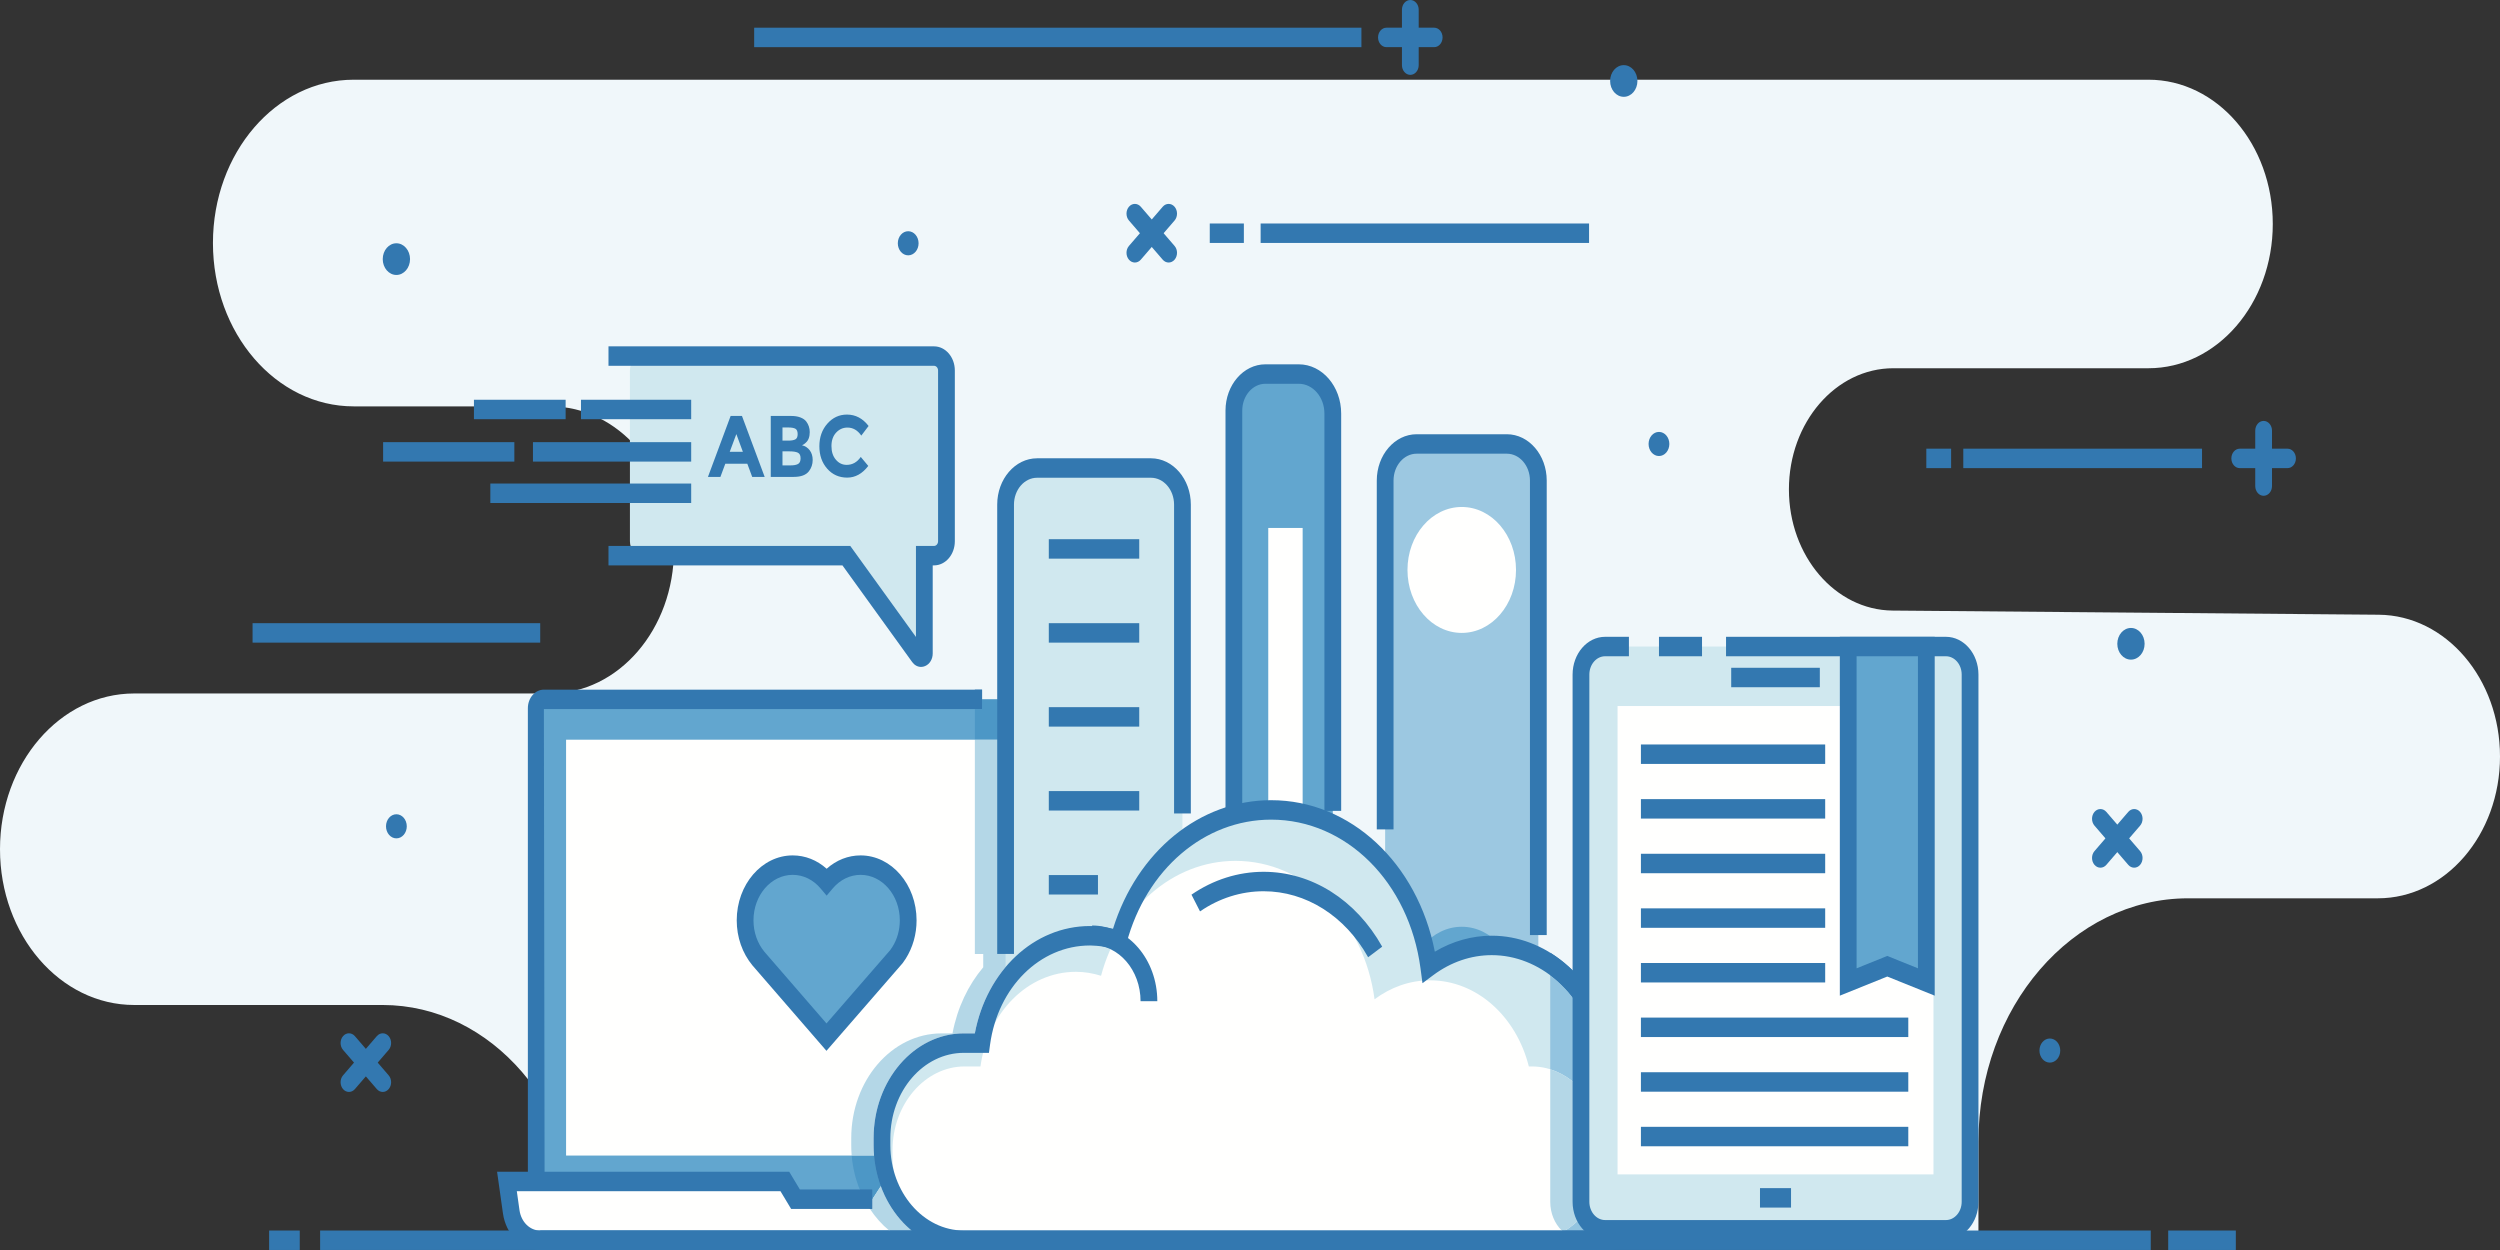 <svg width="398" height="199" viewBox="0 0 398 199" version="1.1" xmlns="http://www.w3.org/2000/svg" xmlns:xlink="http://www.w3.org/1999/xlink">
<rect x="0" y="0" width="398" height="199" fill="#333333" stroke="none"/>
<title>img2</title>
<desc>Created using Figma</desc>
<g id="Canvas" transform="translate(0 -6405)">
<g id="img2">
<g id="Page 1">
<g id="Group 2">
<g id="Fill 292">
<use xlink:href="#path0_fill" transform="translate(-1.42109e-14 6417.69)" fill="#F0F7FA"/>
</g>
<g id="Fill 293">
<use xlink:href="#path1_fill" transform="translate(219.385 6409.41)" fill="#3378B0"/>
</g>
<g id="Fill 294">
<use xlink:href="#path2_fill" transform="translate(223.189 6405)" fill="#3378B0"/>
</g>
<g id="Fill 295">
<use xlink:href="#path3_fill" transform="translate(355.233 6476.43)" fill="#3378B0"/>
</g>
<g id="Fill 296">
<use xlink:href="#path4_fill" transform="translate(359.035 6472.01)" fill="#3378B0"/>
</g>
<g id="Fill 299">
<use xlink:href="#path5_fill" transform="translate(179.337 6437.46)" fill="#3378B0"/>
</g>
<g id="Fill 300">
<use xlink:href="#path6_fill" transform="translate(179.337 6437.46)" fill="#3378B0"/>
</g>
<g id="Fill 301">
<use xlink:href="#path7_fill" transform="translate(333.051 6533.8)" fill="#3378B0"/>
</g>
<g id="Fill 302">
<use xlink:href="#path8_fill" transform="translate(333.051 6533.8)" fill="#3378B0"/>
</g>
<g id="Fill 303">
<use xlink:href="#path9_fill" transform="translate(54.221 6569.5)" fill="#3378B0"/>
</g>
<g id="Fill 304">
<use xlink:href="#path10_fill" transform="translate(54.221 6569.5)" fill="#3378B0"/>
</g>
<g id="Fill 305">
<use xlink:href="#path11_fill" transform="translate(200.692 6440.58)" fill="#3378B0"/>
</g>
<g id="Fill 306">
<use xlink:href="#path12_fill" transform="translate(40.209 6504.21)" fill="#3378B0"/>
</g>
<g id="Fill 307">
<use xlink:href="#path13_fill" transform="translate(192.594 6440.58)" fill="#3378B0"/>
</g>
<g id="Fill 308">
<use xlink:href="#path14_fill" transform="translate(312.557 6476.43)" fill="#3378B0"/>
</g>
<g id="Fill 309">
<use xlink:href="#path15_fill" transform="translate(306.67 6476.43)" fill="#3378B0"/>
</g>
<g id="Fill 310">
<use xlink:href="#path16_fill" transform="translate(120.064 6409.41)" fill="#3378B0"/>
</g>
<g id="Fill 311">
<use xlink:href="#path17_fill" transform="translate(324.681 6570.33)" fill="#3378B0"/>
</g>
<g id="Fill 312">
<use xlink:href="#path18_fill" transform="translate(142.931 6441.81)" fill="#3378B0"/>
</g>
<g id="Fill 313">
<use xlink:href="#path19_fill" transform="translate(262.453 6473.76)" fill="#3378B0"/>
</g>
<g id="Fill 314">
<use xlink:href="#path20_fill" transform="translate(61.452 6534.63)" fill="#3378B0"/>
</g>
<g id="Fill 315">
<use xlink:href="#path21_fill" transform="translate(337.075 6504.97)" fill="#3378B0"/>
</g>
<g id="Fill 316">
<use xlink:href="#path22_fill" transform="translate(256.332 6415.37)" fill="#3378B0"/>
</g>
<g id="Fill 317">
<use xlink:href="#path23_fill" transform="translate(60.932 6443.73)" fill="#3378B0"/>
</g>
<g id="Fill 318">
<use xlink:href="#path24_fill" transform="translate(85.37 6516.34)" fill="#62A6CF"/>
</g>
<g id="Fill 319">
<use xlink:href="#path25_fill" transform="translate(84.036 6514.79)" fill="#3378B0"/>
</g>
<g id="Fill 320">
<use xlink:href="#path26_fill" transform="translate(90.12 6522.76)" fill="#FFFFFE"/>
</g>
<g id="Fill 321">
<use xlink:href="#path27_fill" transform="translate(80.704 6593.09)" fill="#FFFFFE"/>
</g>
<g id="Fill 322">
<use xlink:href="#path28_fill" transform="translate(79.135 6591.54)" fill="#3378B0"/>
</g>
<g id="Fill 323">
<use xlink:href="#path29_fill" transform="translate(86.002 6600.9)" fill="#3378B0"/>
</g>
<g id="Fill 324">
<use xlink:href="#path30_fill" transform="translate(135.588 6516.34)" fill="#4C97C6"/>
</g>
<g id="Fill 325">
<use xlink:href="#path31_fill" transform="translate(155.198 6514.79)" fill="#3378B0"/>
</g>
<g id="Fill 326">
<use xlink:href="#path32_fill" transform="translate(135.518 6522.76)" fill="#B4D7E7"/>
</g>
<g id="Fill 327">
<use xlink:href="#path33_fill" transform="translate(138.486 6593.83)" fill="#B4D7E7"/>
</g>
<g id="Fill 328">
<use xlink:href="#path34_fill" transform="translate(136.863 6594.36)" fill="#3378B0"/>
</g>
<g id="Fill 329">
<use xlink:href="#path35_fill" transform="translate(141.56 6600.9)" fill="#3378B0"/>
</g>
<g id="Fill 330">
<use xlink:href="#path36_fill" transform="translate(160.088 6479.51)" fill="#D0E8EF"/>
</g>
<g id="Fill 331">
<use xlink:href="#path37_fill" transform="translate(196.431 6464.54)" fill="#62A6CF"/>
</g>
<g id="Fill 332">
<use xlink:href="#path38_fill" transform="translate(201.907 6489.05)" fill="#FFFFFE"/>
</g>
<g id="Fill 333">
<use xlink:href="#path39_fill" transform="translate(220.515 6475.68)" fill="#9CC8E1"/>
</g>
<g id="Fill 334">
<use xlink:href="#path40_fill" transform="translate(158.756 6477.96)" fill="#3378B0"/>
</g>
<g id="Fill 335">
<use xlink:href="#path41_fill" transform="translate(195.099 6463)" fill="#3378B0"/>
</g>
<g id="Fill 336">
<use xlink:href="#path42_fill" transform="translate(219.183 6474.13)" fill="#3378B0"/>
</g>
<g id="Fill 337">
<use xlink:href="#path43_fill" transform="translate(166.969 6490.84)" fill="#3378B0"/>
</g>
<g id="Fill 338">
<use xlink:href="#path44_fill" transform="translate(166.969 6504.21)" fill="#3378B0"/>
</g>
<g id="Fill 339">
<use xlink:href="#path45_fill" transform="translate(166.969 6517.58)" fill="#3378B0"/>
</g>
<g id="Fill 340">
<use xlink:href="#path46_fill" transform="translate(166.969 6530.94)" fill="#3378B0"/>
</g>
<g id="Fill 341">
<use xlink:href="#path47_fill" transform="translate(166.969 6544.31)" fill="#3378B0"/>
</g>
<g id="Fill 342">
<use xlink:href="#path48_fill" transform="translate(166.969 6557.68)" fill="#3378B0"/>
</g>
<g id="Fill 343">
<use xlink:href="#path49_fill" transform="translate(166.969 6571.05)" fill="#3378B0"/>
</g>
<g id="Fill 344">
<use xlink:href="#path50_fill" transform="translate(224.07 6485.71)" fill="#FFFFFE"/>
</g>
<g id="Fill 345">
<use xlink:href="#path51_fill" transform="translate(224.07 6552.54)" fill="#62A6CF"/>
</g>
<g id="Fill 346">
<use xlink:href="#path52_fill" transform="translate(140.411 6533.94)" fill="#D0E8EF"/>
</g>
<g id="Fill 347">
<use xlink:href="#path53_fill" transform="translate(142.088 6542.05)" fill="#FFFFFE"/>
</g>
<g id="Fill 348">
<use xlink:href="#path54_fill" transform="translate(189.683 6543.79)" fill="#3378B0"/>
</g>
<g id="Fill 349">
<use xlink:href="#path55_fill" transform="translate(173.858 6552.34)" fill="#3378B0"/>
</g>
<g id="Fill 350">
<use xlink:href="#path56_fill" transform="translate(139.076 6532.39)" fill="#3378B0"/>
</g>
<g id="Fill 351">
<use xlink:href="#path57_fill" transform="translate(246.798 6560.26)" fill="#93C4E0"/>
</g>
<g id="Fill 352">
<use xlink:href="#path58_fill" transform="translate(256.243 6569.32)" fill="#A6CFE4"/>
</g>
<g id="Fill 353">
<use xlink:href="#path59_fill" transform="translate(246.798 6575.23)" fill="#B4D7E7"/>
</g>
<g id="Fill 354">
<use xlink:href="#path60_fill" transform="translate(246.798 6556.68)" fill="#3378B0"/>
</g>
<g id="Fill 355">
<use xlink:href="#path61_fill" transform="translate(251.69 6507.93)" fill="#D0E8EF"/>
</g>
<g id="Fill 356">
<use xlink:href="#path62_fill" transform="translate(250.356 6506.38)" fill="#3378B0"/>
</g>
<g id="Fill 357">
<use xlink:href="#path63_fill" transform="translate(264.108 6506.38)" fill="#3378B0"/>
</g>
<g id="Fill 358">
<use xlink:href="#path64_fill" transform="translate(257.516 6517.4)" fill="#FFFFFE"/>
</g>
<g id="Fill 359">
<use xlink:href="#path65_fill" transform="translate(275.609 6511.31)" fill="#3378B0"/>
</g>
<g id="Fill 360">
<use xlink:href="#path66_fill" transform="translate(294.235 6507.93)" fill="#62A6CF"/>
</g>
<g id="Fill 361">
<use xlink:href="#path67_fill" transform="translate(292.901 6506.38)" fill="#3378B0"/>
</g>
<g id="Fill 362">
<use xlink:href="#path68_fill" transform="translate(261.234 6523.52)" fill="#3378B0"/>
</g>
<g id="Fill 363">
<use xlink:href="#path69_fill" transform="translate(261.234 6532.22)" fill="#3378B0"/>
</g>
<g id="Fill 364">
<use xlink:href="#path70_fill" transform="translate(261.234 6540.92)" fill="#3378B0"/>
</g>
<g id="Fill 365">
<use xlink:href="#path71_fill" transform="translate(261.234 6549.61)" fill="#3378B0"/>
</g>
<g id="Fill 366">
<use xlink:href="#path72_fill" transform="translate(261.234 6558.31)" fill="#3378B0"/>
</g>
<g id="Fill 367">
<use xlink:href="#path73_fill" transform="translate(261.234 6567)" fill="#3378B0"/>
</g>
<g id="Fill 368">
<use xlink:href="#path74_fill" transform="translate(261.234 6575.7)" fill="#3378B0"/>
</g>
<g id="Fill 369">
<use xlink:href="#path75_fill" transform="translate(261.234 6584.39)" fill="#3378B0"/>
</g>
<g id="Fill 370">
<use xlink:href="#path76_fill" transform="translate(280.191 6594.15)" fill="#3378B0"/>
</g>
<g id="Fill 371">
<use xlink:href="#path77_fill" transform="translate(118.623 6542.73)" fill="#62A6CF"/>
</g>
<g id="Fill 372">
<use xlink:href="#path78_fill" transform="translate(117.287 6541.18)" fill="#3378B0"/>
</g>
<g id="Fill 373">
<use xlink:href="#path79_fill" transform="translate(100.284 6461.69)" fill="#D0E8EF"/>
</g>
<g id="Fill 374">
<use xlink:href="#path80_fill" transform="translate(96.871 6460.14)" fill="#3378B0"/>
</g>
<g id="Fill 375">
<use xlink:href="#path81_fill" transform="translate(112.706 6471.22)" fill="#3378B0"/>
</g>
<g id="Fill 376">
<use xlink:href="#path82_fill" transform="translate(122.704 6471.22)" fill="#3378B0"/>
</g>
<g id="Fill 377">
<use xlink:href="#path83_fill" transform="translate(130.443 6471)" fill="#3378B0"/>
</g>
<g id="Fill 378">
<use xlink:href="#path84_fill" transform="translate(92.493 6468.64)" fill="#3378B0"/>
</g>
<g id="Fill 379">
<use xlink:href="#path85_fill" transform="translate(84.847 6475.39)" fill="#3378B0"/>
</g>
<g id="Fill 380">
<use xlink:href="#path86_fill" transform="translate(78.062 6481.98)" fill="#3378B0"/>
</g>
<g id="Fill 381">
<use xlink:href="#path87_fill" transform="translate(60.991 6475.39)" fill="#3378B0"/>
</g>
<g id="Fill 382">
<use xlink:href="#path88_fill" transform="translate(75.451 6468.64)" fill="#3378B0"/>
</g>
<g id="Fill 383">
<use xlink:href="#path89_fill" transform="translate(50.963 6600.9)" fill="#3378B0"/>
</g>
<g id="Fill 384">
<use xlink:href="#path90_fill" transform="translate(42.847 6600.9)" fill="#3378B0"/>
</g>
<g id="Fill 385">
<use xlink:href="#path91_fill" transform="translate(345.18 6600.9)" fill="#3378B0"/>
</g>
</g>
</g>
</g>
</g>
<defs>
<path id="path0_fill" fill-rule="evenodd" d="M 361.826 22.966C 361.826 35.651 352.965 45.934 342.035 45.934L 301.417 45.934C 292.237 45.934 284.796 54.57 284.796 65.223C 284.796 75.821 292.162 84.432 301.294 84.512L 378.694 85.175C 389.379 85.268 398 95.347 398 107.749C 398 120.215 389.292 130.321 378.55 130.321L 348.364 130.321C 329.92 130.321 314.967 147.673 314.967 169.078L 314.967 184.757L 92.314 183.753C 92.314 163.622 78.251 147.304 60.906 147.304L 21.366 147.304C 9.566 147.304 4.24145e-09 136.202 4.24145e-09 122.508C 4.24145e-09 108.812 9.566 97.711 21.366 97.711L 87.601 97.711C 98.476 97.711 107.293 87.479 107.293 74.856C 107.293 62.236 98.476 52.004 87.601 52.004L 56.305 52.004C 43.932 52.004 33.901 40.362 33.901 26.001C 33.901 11.64 43.932 -4.09533e-07 56.305 -4.09533e-07L 342.035 -4.09533e-07C 352.965 -4.09533e-07 361.826 10.281 361.826 22.966Z"/>
<path id="path1_fill" fill-rule="evenodd" d="M 8.938 3.097L 1.334 3.097C 0.598 3.097 -4.88615e-06 2.403 -4.88615e-06 1.548C -4.88615e-06 0.694 0.598 -2.40207e-07 1.334 -2.40207e-07L 8.938 -2.40207e-07C 9.674 -2.40207e-07 10.272 0.694 10.272 1.548C 10.272 2.403 9.674 3.097 8.938 3.097Z"/>
<path id="path2_fill" fill-rule="evenodd" d="M 1.334 11.919C 0.598 11.919 -4.0175e-06 11.225 -4.0175e-06 10.37L -4.0175e-06 1.548C -4.0175e-06 0.694 0.598 -4.43004e-08 1.334 -4.43004e-08C 2.071 -4.43004e-08 2.668 0.694 2.668 1.548L 2.668 10.37C 2.668 11.225 2.071 11.919 1.334 11.919Z"/>
<path id="path3_fill" fill-rule="evenodd" d="M 8.939 3.097L 1.334 3.097C 0.598 3.097 7.81784e-06 2.403 7.81784e-06 1.548C 7.81784e-06 0.694 0.598 -5.0404e-07 1.334 -5.0404e-07L 8.939 -5.0404e-07C 9.676 -5.0404e-07 10.274 0.694 10.274 1.548C 10.274 2.403 9.676 3.097 8.939 3.097Z"/>
<path id="path4_fill" fill-rule="evenodd" d="M 1.334 11.919C 0.598 11.919 -3.90892e-06 11.225 -3.90892e-06 10.37L -3.90892e-06 1.548C -3.90892e-06 0.694 0.598 -2.64621e-06 1.334 -2.64621e-06C 2.071 -2.64621e-06 2.668 0.694 2.668 1.548L 2.668 10.37C 2.668 11.225 2.071 11.919 1.334 11.919Z"/>
<path id="path5_fill" fill-rule="evenodd" d="M 1.334 9.335C 0.992 9.335 0.651 9.185 0.391 8.881C -0.13 8.276 -0.13 7.298 0.391 6.693L 5.767 0.454C 6.288 -0.151 7.133 -0.151 7.655 0.454C 8.176 1.059 8.176 2.039 7.655 2.644L 2.277 8.881C 2.017 9.185 1.675 9.335 1.334 9.335Z"/>
<path id="path6_fill" fill-rule="evenodd" d="M 6.712 9.335C 6.368 9.335 6.029 9.185 5.767 8.881L 0.391 2.644C -0.13 2.039 -0.13 1.059 0.391 0.454C 0.912 -0.151 1.755 -0.151 2.277 0.454L 7.655 6.693C 8.176 7.298 8.176 8.276 7.655 8.881C 7.393 9.185 7.053 9.335 6.712 9.335Z"/>
<path id="path7_fill" fill-rule="evenodd" d="M 1.334 9.337C 0.992 9.337 0.652 9.187 0.391 8.883C -0.13 8.278 -0.13 7.3 0.391 6.695L 5.769 0.454C 6.29 -0.151 7.133 -0.151 7.655 0.454C 8.176 1.059 8.176 2.039 7.655 2.644L 2.278 8.883C 2.017 9.187 1.677 9.337 1.334 9.337Z"/>
<path id="path8_fill" fill-rule="evenodd" d="M 6.712 9.337C 6.37 9.337 6.029 9.187 5.769 8.883L 0.391 2.644C -0.13 2.039 -0.13 1.059 0.391 0.454C 0.912 -0.151 1.757 -0.151 2.278 0.454L 7.655 6.695C 8.176 7.3 8.176 8.278 7.655 8.883C 7.395 9.187 7.053 9.337 6.712 9.337Z"/>
<path id="path9_fill" fill-rule="evenodd" d="M 1.334 9.337C 0.992 9.337 0.651 9.187 0.391 8.883C -0.13 8.278 -0.13 7.3 0.391 6.695L 5.767 0.454C 6.288 -0.151 7.133 -0.151 7.655 0.454C 8.176 1.059 8.176 2.039 7.655 2.644L 2.277 8.883C 2.017 9.187 1.675 9.337 1.334 9.337Z"/>
<path id="path10_fill" fill-rule="evenodd" d="M 6.712 9.337C 6.368 9.337 6.029 9.187 5.767 8.883L 0.391 2.644C -0.13 2.039 -0.13 1.059 0.391 0.454C 0.912 -0.151 1.755 -0.151 2.277 0.454L 7.655 6.695C 8.176 7.3 8.176 8.278 7.655 8.883C 7.393 9.187 7.053 9.337 6.712 9.337Z"/>
<path id="path11_fill" fill-rule="evenodd" d="M 2.93169e-06 3.097L 52.286 3.097L 52.286 -6.30051e-07L 2.93169e-06 -6.30051e-07L 2.93169e-06 3.097Z"/>
<path id="path12_fill" fill-rule="evenodd" d="M 1.16725e-06 3.097L 45.793 3.097L 45.793 -1.2601e-07L 1.16725e-06 -1.2601e-07L 1.16725e-06 3.097Z"/>
<path id="path13_fill" fill-rule="evenodd" d="M -5.42906e-07 3.097L 5.429 3.097L 5.429 -6.30051e-07L -5.42906e-07 -6.30051e-07L -5.42906e-07 3.097Z"/>
<path id="path14_fill" fill-rule="evenodd" d="M 1.0641e-05 3.097L 38.005 3.097L 38.005 -5.0404e-07L 1.0641e-05 -5.0404e-07L 1.0641e-05 3.097Z"/>
<path id="path15_fill" fill-rule="evenodd" d="M 4.34325e-07 3.097L 3.946 3.097L 3.946 -5.0404e-07L 4.34325e-07 -5.0404e-07L 4.34325e-07 3.097Z"/>
<path id="path16_fill" fill-rule="evenodd" d="M 5.42906e-06 3.097L 96.674 3.097L 96.674 -2.40207e-07L 5.42906e-06 -2.40207e-07L 5.42906e-06 3.097Z"/>
<path id="path17_fill" fill-rule="evenodd" d="M 3.309 1.918C 3.309 2.979 2.567 3.838 1.654 3.838C 0.74 3.838 -1.21611e-05 2.979 -1.21611e-05 1.918C -1.21611e-05 0.859 0.74 -3.7803e-07 1.654 -3.7803e-07C 2.567 -3.7803e-07 3.309 0.859 3.309 1.918Z"/>
<path id="path18_fill" fill-rule="evenodd" d="M 3.307 1.92C 3.307 2.981 2.567 3.84 1.653 3.84C 0.74 3.84 -1.19439e-06 2.981 -1.19439e-06 1.92C -1.19439e-06 0.861 0.74 -9.13573e-07 1.653 -9.13573e-07C 2.567 -9.13573e-07 3.307 0.861 3.307 1.92Z"/>
<path id="path19_fill" fill-rule="evenodd" d="M 3.307 1.92C 3.307 2.979 2.567 3.84 1.653 3.84C 0.74 3.84 8.03501e-06 2.979 8.03501e-06 1.92C 8.03501e-06 0.859 0.74 -2.39419e-06 1.653 -2.39419e-06C 2.567 -2.39419e-06 3.307 0.859 3.307 1.92Z"/>
<path id="path20_fill" fill-rule="evenodd" d="M 3.307 1.92C 3.307 2.979 2.567 3.838 1.653 3.838C 0.74 3.838 1.1401e-06 2.979 1.1401e-06 1.92C 1.1401e-06 0.859 0.74 0 1.653 0C 2.567 0 3.307 0.859 3.307 1.92Z"/>
<path id="path21_fill" fill-rule="evenodd" d="M 4.346 2.523C 4.346 3.914 3.373 5.044 2.174 5.044C 0.973 5.044 6.51487e-06 3.914 6.51487e-06 2.523C 6.51487e-06 1.129 0.973 -2.33119e-06 2.174 -2.33119e-06C 3.373 -2.33119e-06 4.346 1.129 4.346 2.523Z"/>
<path id="path22_fill" fill-rule="evenodd" d="M 4.346 2.521C 4.346 3.914 3.373 5.044 2.174 5.044C 0.973 5.044 -8.90365e-06 3.914 -8.90365e-06 2.521C -8.90365e-06 1.129 0.973 4.25284e-07 2.174 4.25284e-07C 3.373 4.25284e-07 4.346 1.129 4.346 2.521Z"/>
<path id="path23_fill" fill-rule="evenodd" d="M 4.346 2.523C 4.346 3.914 3.373 5.044 2.172 5.044C 0.973 5.044 1.46585e-06 3.914 1.46585e-06 2.523C 1.46585e-06 1.129 0.973 -2.83523e-07 2.172 -2.83523e-07C 3.373 -2.83523e-07 4.346 1.129 4.346 2.523Z"/>
<path id="path24_fill" fill-rule="evenodd" d="M 96.025 81.583L 1.779 81.583C 0.801 81.583 5.97196e-07 80.654 5.97196e-07 79.518L 5.97196e-07 2.065C 5.97196e-07 0.929 0.801 1.00808e-06 1.779 1.00808e-06L 96.025 1.00808e-06C 97.003 1.00808e-06 97.804 0.929 97.804 2.065L 97.804 79.518C 97.804 80.654 97.003 81.583 96.025 81.583Z"/>
<path id="path25_fill" fill-rule="evenodd" d="M 97.919 84.677L 2.551 84.677C 1.144 84.677 5.97196e-07 83.35 5.97196e-07 81.717L 5.97196e-07 2.961C 5.97196e-07 1.328 1.144 -1.2601e-07 2.551 -1.2601e-07L 72.309 -1.2601e-07L 72.309 3.097L 2.551 3.097L 2.668 81.717L 97.919 81.581L 97.802 2.961L 87.256 3.097L 87.256 -1.2601e-07L 97.919 -1.2601e-07C 99.326 -1.2601e-07 100.47 1.328 100.47 2.961L 100.47 81.717C 100.47 83.35 99.326 84.677 97.919 84.677Z"/>
<path id="path26_fill" fill-rule="evenodd" d="M -2.66024e-06 66.204L 87.774 66.204L 87.774 2.26818e-06L -2.66024e-06 2.26818e-06L -2.66024e-06 66.204Z"/>
<path id="path27_fill" fill-rule="evenodd" d="M 100.76 9.363L 5.298 9.363C 3.006 9.363 1.051 7.436 0.681 4.812L -1.35726e-06 7.30859e-06L 44.245 7.30859e-06L 45.939 2.82L 58.164 2.82L 59.995 7.30859e-06L 106.604 7.30859e-06L 106.014 4.185C 105.592 7.172 103.368 9.363 100.76 9.363Z"/>
<path id="path28_fill" fill-rule="evenodd" d="M 102.331 12.464L 6.867 12.464C 3.907 12.464 1.411 10.003 0.932 6.615L -1.30297e-06 -7.30859e-06L 46.51 -7.30859e-06L 48.205 2.822L 59.733 2.822L 59.733 5.919L 46.811 5.919L 45.117 3.099L 3.142 3.099L 3.567 6.113C 3.832 7.998 5.22 9.367 6.867 9.367L 102.331 9.367L 102.331 12.464Z"/>
<path id="path29_fill" fill-rule="evenodd" d="M -2.17162e-07 3.097L 95.464 3.097L 95.464 -2.01616e-06L -2.17162e-07 -2.01616e-06L -2.17162e-07 3.097Z"/>
<path id="path30_fill" fill-rule="evenodd" d="M 3.28 79.57L 3.28 78.021L 1.276 78.021C 0.603 76.353 0.162 74.534 1.7373e-06 72.625L 3.558 72.625C 3.704 74.334 4.072 75.971 4.629 77.491L 3.28 79.57ZM 42.306 34.495L 42.306 6.421L 19.61 6.421L 19.61 1.55L 20.757 1.55L 20.757 1.00808e-06L 35.704 1.00808e-06L 35.704 1.55L 46.25 1.414L 46.289 27.07C 44.688 29.282 43.342 31.773 42.306 34.495Z"/>
<path id="path31_fill" fill-rule="evenodd" d="M 26.68 28.617L 26.64 2.961L 16.095 3.097L 16.095 -1.2601e-07L 26.758 -1.2601e-07C 28.165 -1.2601e-07 29.309 1.328 29.309 2.961L 29.309 25.468C 28.373 26.441 27.493 27.491 26.68 28.617ZM 6.40629e-06 3.097L 1.147 3.097L 1.147 -1.2601e-07L 6.40629e-06 -1.2601e-07L 6.40629e-06 3.097Z"/>
<path id="path32_fill" fill-rule="evenodd" d="M 3.627 66.204L 0.069 66.204C 0.023 65.661 -8.68649e-07 65.114 -8.68649e-07 64.558L -8.68649e-07 63.442C -8.68649e-07 54.242 6.449 46.756 14.376 46.756L 16.118 46.756C 16.892 42.662 18.63 39.063 21.012 36.227L 21.012 34.113L 19.679 34.113L 19.679 2.26818e-06L 42.376 2.26818e-06L 42.376 28.074C 42.123 28.736 41.89 29.414 41.675 30.101C 40.445 29.812 39.218 29.668 38.014 29.668C 29.103 29.668 21.563 36.776 19.676 46.756L 17.934 46.756C 10.007 46.756 3.558 54.242 3.558 63.442L 3.558 64.558C 3.558 65.114 3.583 65.661 3.627 66.204Z"/>
<path id="path33_fill" fill-rule="evenodd" d="M 6.632 7.075L 3.074 7.075C 1.909 6.109 0.872 4.945 -2.17162e-06 3.627L 0.382 3.627L 0.382 2.079L 1.731 -6.04849e-06C 2.777 2.849 4.487 5.296 6.632 7.075Z"/>
<path id="path34_fill" fill-rule="evenodd" d="M 2.005 3.097L 1.622 3.097C 0.989 2.141 0.445 1.102 -6.73203e-06 1.76414e-06L 2.005 1.76414e-06L 2.005 3.097Z"/>
<path id="path35_fill" fill-rule="evenodd" d="M 11.893 3.097L 8.335 3.097C 5.23 3.097 2.354 1.949 5.7548e-06 -2.01616e-06L 3.558 -2.01616e-06C 5.912 1.949 8.788 3.097 11.893 3.097Z"/>
<path id="path36_fill" fill-rule="evenodd" d="M 25.747 107.848L 2.411 107.848C 1.08 107.848 -6.18913e-06 106.595 -6.18913e-06 105.05L -6.18913e-06 2.797C -6.18913e-06 1.253 1.08 -4.41035e-07 2.411 -4.41035e-07L 25.747 -4.41035e-07C 27.08 -4.41035e-07 28.158 1.253 28.158 2.797L 28.158 105.05C 28.158 106.595 27.08 107.848 25.747 107.848Z"/>
<path id="path37_fill" fill-rule="evenodd" d="M 13.339 122.814L 2.411 122.814C 1.08 122.814 -4.66899e-06 121.561 -4.66899e-06 120.016L -4.66899e-06 2.797C -4.66899e-06 1.253 1.08 -1.57513e-06 2.411 -1.57513e-06L 13.339 -1.57513e-06C 14.67 -1.57513e-06 15.749 1.253 15.749 2.797L 15.749 120.016C 15.749 121.561 14.67 122.814 13.339 122.814Z"/>
<path id="path38_fill" fill-rule="evenodd" d="M 5.42906e-07 77.602L 5.474 77.602L 5.474 2.96124e-06L 5.42906e-07 2.96124e-06L 5.42906e-07 77.602Z"/>
<path id="path39_fill" fill-rule="evenodd" d="M 21.978 111.674L 2.411 111.674C 1.08 111.674 -1.08581e-06 110.42 -1.08581e-06 108.876L -1.08581e-06 2.797C -1.08581e-06 1.251 1.08 -1.76414e-06 2.411 -1.76414e-06L 21.978 -1.76414e-06C 23.308 -1.76414e-06 24.388 1.251 24.388 2.797L 24.388 108.876C 24.388 110.42 23.308 111.674 21.978 111.674Z"/>
<path id="path40_fill" fill-rule="evenodd" d="M 2.668 78.911L 6.40629e-06 78.911L 6.40629e-06 7.372C 6.40629e-06 3.307 2.848 -4.41035e-07 6.351 -4.41035e-07L 24.474 -4.41035e-07C 27.975 -4.41035e-07 30.825 3.307 30.825 7.372L 30.825 56.542L 28.156 56.542L 28.156 7.372C 28.156 5.013 26.503 3.097 24.474 3.097L 6.351 3.097C 4.321 3.097 2.668 5.013 2.668 7.372L 2.668 78.911Z"/>
<path id="path41_fill" fill-rule="evenodd" d="M 18.416 71.087L 15.748 71.087L 15.748 7.833C 15.748 5.221 13.917 3.097 11.667 3.097L 6.351 3.097C 4.319 3.097 2.668 5.013 2.668 7.37L 2.668 71.087L -5.64622e-06 71.087L -5.64622e-06 7.37C -5.64622e-06 3.305 2.848 1.2286e-06 6.351 1.2286e-06L 11.667 1.2286e-06C 15.388 1.2286e-06 18.416 3.514 18.416 7.833L 18.416 71.087Z"/>
<path id="path42_fill" fill-rule="evenodd" d="M 27.055 79.731L 24.386 79.731L 24.386 7.372C 24.386 5.015 22.734 3.097 20.702 3.097L 6.351 3.097C 4.319 3.097 2.668 5.015 2.668 7.372L 2.668 62.915L -2.06304e-06 62.915L -2.06304e-06 7.372C -2.06304e-06 3.307 2.848 -1.76414e-06 6.351 -1.76414e-06L 20.702 -1.76414e-06C 24.205 -1.76414e-06 27.055 3.307 27.055 7.372L 27.055 79.731Z"/>
<path id="path43_fill" fill-rule="evenodd" d="M 6.51487e-07 3.097L 14.397 3.097L 14.397 3.02424e-06L 6.51487e-07 3.02424e-06L 6.51487e-07 3.097Z"/>
<path id="path44_fill" fill-rule="evenodd" d="M 6.51487e-07 3.097L 14.397 3.097L 14.397 -1.2601e-07L 6.51487e-07 -1.2601e-07L 6.51487e-07 3.097Z"/>
<path id="path45_fill" fill-rule="evenodd" d="M 6.51487e-07 3.097L 14.397 3.097L 14.397 -2.14217e-06L 6.51487e-07 -2.14217e-06L 6.51487e-07 3.097Z"/>
<path id="path46_fill" fill-rule="evenodd" d="M 6.51487e-07 3.097L 14.397 3.097L 14.397 2.58321e-06L 6.51487e-07 2.58321e-06L 6.51487e-07 3.097Z"/>
<path id="path47_fill" fill-rule="evenodd" d="M 6.51487e-07 3.097L 7.826 3.097L 7.826 7.30859e-06L 6.51487e-07 7.30859e-06L 6.51487e-07 3.097Z"/>
<path id="path48_fill" fill-rule="evenodd" d="M 6.51487e-07 3.097L 14.397 3.097L 14.397 5.29243e-06L 6.51487e-07 5.29243e-06L 6.51487e-07 3.097Z"/>
<path id="path49_fill" fill-rule="evenodd" d="M 6.51487e-07 3.097L 14.397 3.097L 14.397 2.14217e-06L 6.51487e-07 2.14217e-06L 6.51487e-07 3.097Z"/>
<path id="path50_fill" fill-rule="evenodd" d="M 17.279 10.025C 17.279 15.563 13.41 20.049 8.641 20.049C 3.869 20.049 8.68649e-07 15.563 8.68649e-07 10.025C 8.68649e-07 4.488 3.869 -3.84331e-06 8.641 -3.84331e-06C 13.41 -3.84331e-06 17.279 4.488 17.279 10.025Z"/>
<path id="path51_fill" fill-rule="evenodd" d="M 17.279 10.023C 17.279 15.563 13.41 20.049 8.641 20.049C 3.869 20.049 8.68649e-07 15.563 8.68649e-07 10.023C 8.68649e-07 4.488 3.869 6.30051e-06 8.641 6.30051e-06C 13.41 6.30051e-06 17.279 4.488 17.279 10.023Z"/>
<path id="path52_fill" fill-rule="evenodd" d="M 115.425 37.125L 114.914 37.125C 112.667 28.144 105.539 21.573 97.076 21.573C 93.383 21.573 89.95 22.838 87.055 24.995C 85.176 10.845 74.67 3.02424e-06 61.952 3.02424e-06C 50.536 3.02424e-06 40.876 8.729 37.66 20.751C 36.21 20.299 34.694 20.034 33.121 20.034C 24.41 20.034 17.208 27.444 15.888 37.125L 13.044 37.125C 5.869 37.125 -8.68649e-07 43.936 -8.68649e-07 52.26L -8.68649e-07 53.375C -8.68649e-07 61.699 5.869 68.51 13.044 68.51L 115.425 68.51C 122.598 68.51 128.466 61.699 128.466 53.375L 128.466 52.26C 128.466 43.936 122.598 37.125 115.425 37.125Z"/>
<path id="path53_fill" fill-rule="evenodd" d="M 101.751 32.727L 101.301 32.727C 99.321 24.812 93.036 19.019 85.577 19.019C 82.319 19.019 79.293 20.134 76.742 22.037C 75.086 9.561 65.825 3.65429e-06 54.611 3.65429e-06C 44.548 3.65429e-06 36.033 7.697 33.198 18.294C 31.919 17.895 30.583 17.662 29.197 17.662C 21.517 17.662 15.168 24.195 14.004 32.727L 11.496 32.727C 5.172 32.727 5.42906e-07 38.733 5.42906e-07 46.07L 5.42906e-07 47.053C 5.42906e-07 54.393 5.172 60.396 11.496 60.396L 101.751 60.396C 108.076 60.396 113.247 54.393 113.247 47.053L 113.247 46.07C 113.247 38.733 108.076 32.727 101.751 32.727Z"/>
<path id="path54_fill" fill-rule="evenodd" d="M 28.122 13.601C 24.443 7.024 18.222 3.097 11.478 3.097C 7.911 3.097 4.412 4.205 1.361 6.305L -3.36602e-06 3.64C 3.464 1.259 7.431 -2.77222e-06 11.478 -2.77222e-06C 19.128 -2.77222e-06 26.187 4.455 30.36 11.917L 28.122 13.601Z"/>
<path id="path55_fill" fill-rule="evenodd" d="M 10.387 12.055L 7.719 12.055C 7.719 7.114 4.257 3.097 3.58318e-06 3.097L 3.58318e-06 -7.4346e-06C 5.728 -7.4346e-06 10.387 5.407 10.387 12.055Z"/>
<path id="path56_fill" fill-rule="evenodd" d="M 14.376 40.222C 7.92 40.222 2.668 46.316 2.668 53.808L 2.668 54.925C 2.668 62.416 7.92 68.512 14.376 68.512L 116.759 68.512C 123.215 68.512 128.466 62.416 128.466 54.925L 128.466 53.808C 128.466 46.316 123.215 40.222 116.759 40.222L 115.247 40.222L 114.966 39.105C 112.842 30.605 106.033 24.669 98.412 24.669C 95.116 24.669 91.901 25.77 89.11 27.847L 87.382 29.135L 87.071 26.781C 85.249 13.056 75.246 3.097 63.284 3.097C 52.665 3.097 43.415 10.998 40.267 22.758L 39.887 24.18L 38.649 23.794C 37.238 23.356 35.827 23.131 34.456 23.131C 26.482 23.131 19.788 29.769 18.541 38.915L 18.363 40.222L 14.376 40.222ZM 116.759 71.609L 14.376 71.609C 6.449 71.609 -8.68649e-07 64.125 -8.68649e-07 54.925L -8.68649e-07 53.808C -8.68649e-07 44.609 6.449 37.123 14.376 37.123L 16.118 37.123C 18.005 27.143 25.545 20.034 34.456 20.034C 35.66 20.034 36.887 20.179 38.117 20.468C 41.945 8.167 51.906 3.02424e-06 63.284 3.02424e-06C 75.927 3.02424e-06 86.6 10.017 89.35 24.118C 92.152 22.448 95.249 21.573 98.412 21.573C 106.878 21.573 114.475 27.915 117.227 37.131C 124.939 37.42 131.135 44.788 131.135 53.808L 131.135 54.925C 131.135 64.125 124.686 71.609 116.759 71.609Z"/>
<path id="path57_fill" fill-rule="evenodd" d="M 9.037 40.643L 2.4 40.643C 6.043 38.397 8.537 33.943 8.537 28.846L 8.537 27.863C 8.537 21.711 4.901 16.496 2.60595e-06 14.972L 2.60595e-06 4.15833e-06C 3.423 2.56 6.061 6.499 7.244 11.235L 7.525 12.352L 9.037 12.352C 15.493 12.352 20.745 18.447 20.745 25.939L 20.745 27.056C 20.745 34.546 15.493 40.643 9.037 40.643Z"/>
<path id="path58_fill" fill-rule="evenodd" d="M 13.963 18.494C 13.963 18.494 13.963 18.494 13.963 18.492C 13.963 18.494 13.963 18.494 13.963 18.494ZM 13.963 18.457C 13.963 18.455 13.963 18.451 13.963 18.449C 13.963 18.451 13.963 18.455 13.963 18.457ZM 13.965 18.391C 13.965 18.387 13.965 18.381 13.965 18.377C 13.965 18.381 13.965 18.387 13.965 18.391ZM 13.965 18.352C 13.965 18.343 13.965 18.337 13.967 18.329C 13.965 18.335 13.965 18.343 13.965 18.352ZM 13.967 18.306C 13.967 18.294 13.967 18.282 13.967 18.269C 13.967 18.282 13.967 18.294 13.967 18.306ZM 13.967 18.249C 13.967 18.238 13.967 18.226 13.967 18.215C 13.967 18.226 13.967 18.238 13.967 18.249ZM 13.969 18.197C 13.969 18.187 13.969 18.174 13.969 18.162C 13.969 18.174 13.969 18.184 13.969 18.197ZM 13.969 18.149C 13.969 18.135 13.969 18.119 13.969 18.104C 13.969 18.119 13.969 18.135 13.969 18.149ZM 13.969 18.09C 13.969 18.077 13.969 18.065 13.969 18.055C 13.969 18.065 13.969 18.077 13.969 18.09ZM 13.969 18.04C 13.969 18.023 13.969 18.007 13.969 17.992L 13.969 16.876L 13.969 17.992C 13.969 18.007 13.969 18.023 13.969 18.04ZM 0.041 0.138C 0.041 0.132 0.039 0.128 0.037 0.124C 0.039 0.128 0.041 0.132 0.041 0.138ZM 0.023 0.074C 0.021 0.07 0.02 0.066 0.018 0.06C 0.02 0.064 0.021 0.07 0.023 0.074ZM 0.002 0.006C 0.002 0.004 1.28126e-05 0.002 1.28126e-05 2.89823e-06C 1.28126e-05 0.002 0.002 0.004 0.002 0.006Z"/>
<path id="path59_fill" fill-rule="evenodd" d="M 2.4 25.671L 1.829 25.671C 0.712 24.566 2.60595e-06 22.923 2.60595e-06 21.091L 2.60595e-06 1.89015e-06C 4.901 1.524 8.537 6.739 8.537 12.891L 8.537 13.874C 8.537 18.971 6.043 23.424 2.4 25.671Z"/>
<path id="path60_fill" fill-rule="evenodd" d="M 15.26 45.647L 5.177 45.647C 3.901 45.647 2.733 45.108 1.829 44.218L 9.037 44.218C 15.493 44.218 20.745 38.122 20.745 30.632L 20.745 29.515C 20.745 22.023 15.493 15.928 9.037 15.928L 7.525 15.928L 7.244 14.811C 6.061 10.075 3.423 6.136 2.60595e-06 3.576L 2.60595e-06 -5.0404e-07C 4.312 2.665 7.749 7.127 9.445 12.639C 9.445 12.641 9.446 12.643 9.446 12.645C 9.452 12.664 9.457 12.682 9.462 12.699C 9.464 12.705 9.466 12.709 9.468 12.713C 9.471 12.73 9.477 12.746 9.482 12.763C 9.484 12.767 9.486 12.771 9.486 12.777C 9.493 12.796 9.498 12.817 9.505 12.837C 17.217 13.126 23.413 20.495 23.413 29.515L 23.413 30.632C 23.413 30.646 23.413 30.663 23.413 30.679C 23.413 30.683 23.413 30.688 23.413 30.694C 23.413 30.704 23.413 30.716 23.413 30.729C 23.413 30.733 23.413 30.737 23.413 30.743C 23.413 30.758 23.413 30.774 23.413 30.789C 23.413 30.793 23.413 30.797 23.413 30.801C 23.413 30.813 23.413 30.826 23.413 30.836C 23.413 30.842 23.412 30.849 23.412 30.855C 23.412 30.865 23.412 30.877 23.412 30.888C 23.412 30.894 23.412 30.902 23.412 30.908C 23.412 30.921 23.412 30.933 23.412 30.945C 23.412 30.954 23.412 30.96 23.412 30.968C 23.41 30.977 23.41 30.983 23.41 30.991C 23.41 30.999 23.41 31.008 23.41 31.016C 23.41 31.02 23.41 31.026 23.41 31.03C 23.41 31.049 23.408 31.067 23.408 31.088C 23.408 31.09 23.408 31.094 23.408 31.096C 23.408 31.109 23.408 31.121 23.408 31.131C 23.408 31.133 23.408 31.133 23.408 31.133C 23.243 37.529 19.953 43.017 15.26 45.647Z"/>
<path id="path61_fill" fill-rule="evenodd" d="M 58.782 92.853L 3.163 92.853C 1.416 92.853 2.60595e-06 91.21 2.60595e-06 89.182L 2.60595e-06 3.673C 2.60595e-06 1.643 1.416 3.90631e-06 3.163 3.90631e-06L 58.782 3.90631e-06C 60.529 3.90631e-06 61.946 1.643 61.946 3.673L 61.946 89.182C 61.946 91.21 60.529 92.853 58.782 92.853Z"/>
<path id="path62_fill" fill-rule="evenodd" d="M 59.436 95.95L 5.177 95.95C 2.323 95.95 2.60595e-06 93.254 2.60595e-06 89.942L 2.60595e-06 6.01C 2.60595e-06 2.696 2.323 3.90631e-06 5.177 3.90631e-06L 8.968 3.90631e-06L 8.968 3.097L 5.177 3.097C 3.795 3.097 2.668 4.404 2.668 6.01L 2.668 89.942C 2.668 91.546 3.795 92.853 5.177 92.853L 59.436 92.853C 60.82 92.853 61.944 91.546 61.944 89.942L 61.944 6.01C 61.944 4.404 60.82 3.097 59.436 3.097L 24.429 3.097L 24.429 3.90631e-06L 59.436 3.90631e-06C 62.291 3.90631e-06 64.613 2.696 64.613 6.01L 64.613 89.942C 64.613 93.254 62.291 95.95 59.436 95.95Z"/>
<path id="path63_fill" fill-rule="evenodd" d="M -4.99473e-06 3.097L 6.854 3.097L 6.854 3.90631e-06L -4.99473e-06 3.90631e-06L -4.99473e-06 3.097Z"/>
<path id="path64_fill" fill-rule="evenodd" d="M -8.25217e-06 74.563L 50.292 74.563L 50.292 8.82071e-07L -8.25217e-06 8.82071e-07L -8.25217e-06 74.563Z"/>
<path id="path65_fill" fill-rule="evenodd" d="M -1.15096e-05 3.097L 14.107 3.097L 14.107 -2.96124e-06L -1.15096e-05 -2.96124e-06L -1.15096e-05 3.097Z"/>
<path id="path66_fill" fill-rule="evenodd" d="M 12.435 53.406L 6.218 50.897L -9.33798e-06 53.406L -9.33798e-06 3.90631e-06L 12.435 3.90631e-06L 12.435 53.406Z"/>
<path id="path67_fill" fill-rule="evenodd" d="M 7.552 50.806L 12.435 52.776L 12.435 3.097L 2.668 3.097L 2.668 52.776L 7.552 50.806ZM 15.104 57.13L 7.552 54.085L -9.33798e-06 57.13L -9.33798e-06 3.90631e-06L 15.104 3.90631e-06L 15.104 57.13Z"/>
<path id="path68_fill" fill-rule="evenodd" d="M 1.23783e-05 3.097L 29.336 3.097L 29.336 -1.07109e-06L 1.23783e-05 -1.07109e-06L 1.23783e-05 3.097Z"/>
<path id="path69_fill" fill-rule="evenodd" d="M 1.23783e-05 3.097L 29.336 3.097L 29.336 2.64621e-06L 1.23783e-05 2.64621e-06L 1.23783e-05 3.097Z"/>
<path id="path70_fill" fill-rule="evenodd" d="M 1.23783e-05 3.097L 29.336 3.097L 29.336 -1.51212e-06L 1.23783e-05 -1.51212e-06L 1.23783e-05 3.097Z"/>
<path id="path71_fill" fill-rule="evenodd" d="M 1.23783e-05 3.097L 29.336 3.097L 29.336 -5.67046e-06L 1.23783e-05 -5.67046e-06L 1.23783e-05 3.097Z"/>
<path id="path72_fill" fill-rule="evenodd" d="M 1.23783e-05 3.097L 29.336 3.097L 29.336 5.92248e-06L 1.23783e-05 5.92248e-06L 1.23783e-05 3.097Z"/>
<path id="path73_fill" fill-rule="evenodd" d="M 1.23783e-05 3.097L 42.566 3.097L 42.566 1.76414e-06L 1.23783e-05 1.76414e-06L 1.23783e-05 3.097Z"/>
<path id="path74_fill" fill-rule="evenodd" d="M 1.23783e-05 3.097L 42.566 3.097L 42.566 -2.39419e-06L 1.23783e-05 -2.39419e-06L 1.23783e-05 3.097Z"/>
<path id="path75_fill" fill-rule="evenodd" d="M 1.23783e-05 3.097L 42.566 3.097L 42.566 -5.41844e-06L 1.23783e-05 -5.41844e-06L 1.23783e-05 3.097Z"/>
<path id="path76_fill" fill-rule="evenodd" d="M -4.34325e-06 3.097L 4.942 3.097L 4.942 3.7803e-06L -4.34325e-06 3.7803e-06L -4.34325e-06 3.097Z"/>
<path id="path77_fill" fill-rule="evenodd" d="M 25.961 8.791C 25.961 3.933 22.57 -6.04849e-06 18.384 -6.04849e-06C 16.265 -6.04849e-06 14.357 1.01 12.979 2.643C 11.606 1.01 9.696 -6.04849e-06 7.575 -6.04849e-06C 3.391 -6.04849e-06 -3.80034e-06 3.933 -3.80034e-06 8.791C -3.80034e-06 11.155 0.809 13.3 2.121 14.879L 12.949 27.384L 24.054 14.609L 24.488 13.985C 25.411 12.528 25.961 10.732 25.961 8.791Z"/>
<path id="path78_fill" fill-rule="evenodd" d="M 8.911 3.097C 5.47 3.097 2.668 6.344 2.668 10.339C 2.668 12.216 3.289 13.996 4.417 15.354L 14.289 26.75L 24.449 15.059L 24.776 14.574C 25.543 13.364 25.963 11.884 25.963 10.339C 25.963 6.344 23.163 3.097 19.72 3.097C 18.035 3.097 16.454 3.871 15.269 5.275L 14.314 6.406L 13.362 5.275C 12.181 3.869 10.599 3.097 8.911 3.097ZM 14.285 31.113L 2.514 17.526C 0.886 15.565 -2.82311e-06 13.019 -2.82311e-06 10.339C -2.82311e-06 4.637 3.997 -6.04849e-06 8.911 -6.04849e-06C 10.895 -6.04849e-06 12.773 0.745 14.316 2.124C 15.861 0.745 17.74 -6.04849e-06 19.72 -6.04849e-06C 24.634 -6.04849e-06 28.631 4.637 28.631 10.339C 28.631 12.548 28.032 14.66 26.898 16.452L 26.4 17.169L 14.285 31.113Z"/>
<path id="path79_fill" fill-rule="evenodd" d="M 50.39 2.294L 50.39 29.482C 50.39 30.747 49.506 31.773 48.415 31.773L 46.871 31.773L 46.871 47.338C 46.871 47.893 46.273 48.145 45.966 47.72L 34.459 31.773L 1.975 31.773C 0.884 31.773 -4.34325e-07 30.747 -4.34325e-07 29.482L -4.34325e-07 2.294C -4.34325e-07 1.026 0.884 1.57513e-07 1.975 1.57513e-07L 48.415 1.57513e-07C 49.506 1.57513e-07 50.39 1.026 50.39 2.294Z"/>
<path id="path80_fill" fill-rule="evenodd" d="M 49.76 51.034C 49.228 51.034 48.716 50.763 48.355 50.266L 37.247 34.87L 8.68649e-07 34.87L 8.68649e-07 31.773L 38.494 31.773L 48.949 46.264L 48.949 31.773L 51.827 31.773C 52.181 31.773 52.47 31.439 52.47 31.03L 52.47 3.84C 52.47 3.431 52.181 3.097 51.827 3.097L 8.68649e-07 3.097L 8.68649e-07 1.57513e-07L 51.827 1.57513e-07C 53.653 1.57513e-07 55.138 1.724 55.138 3.84L 55.138 31.03C 55.138 33.148 53.653 34.87 51.827 34.87L 51.617 34.87L 51.617 48.886C 51.617 49.797 51.141 50.59 50.402 50.899C 50.193 50.99 49.974 51.034 49.76 51.034Z"/>
<path id="path81_fill" fill-rule="evenodd" d="M 4.52 2.886L 3.467 5.706L 5.559 5.706L 4.52 2.886ZM 7.045 9.703L 6.266 7.608L 2.761 7.608L 1.984 9.703L 2.60595e-06 9.703L 3.611 8.19066e-07L 5.415 8.19066e-07L 9.03 9.703L 7.045 9.703Z"/>
<path id="path82_fill" fill-rule="evenodd" d="M 1.866 7.87L 3.145 7.87C 3.679 7.87 4.081 7.794 4.348 7.643C 4.615 7.49 4.748 7.189 4.748 6.741C 4.748 6.291 4.608 5.995 4.323 5.851C 4.04 5.708 3.588 5.636 2.967 5.636L 1.866 5.636L 1.866 7.87ZM 1.866 3.929L 2.752 3.929C 3.27 3.929 3.652 3.865 3.905 3.735C 4.157 3.605 4.282 3.324 4.282 2.894C 4.282 2.465 4.165 2.18 3.935 2.042C 3.704 1.904 3.312 1.833 2.763 1.833L 1.866 1.833L 1.866 3.929ZM 3.659 9.703L -6.08054e-06 9.703L -6.08054e-06 8.19066e-07L 3.254 8.19066e-07C 3.82 8.19066e-07 4.309 0.078 4.718 0.235C 5.131 0.394 5.437 0.607 5.647 0.875C 6.02 1.375 6.207 1.939 6.207 2.568C 6.207 3.328 5.997 3.894 5.574 4.261L 5.275 4.507L 4.976 4.666C 5.494 4.794 5.906 5.064 6.214 5.477C 6.52 5.89 6.675 6.4 6.675 7.011C 6.675 7.686 6.474 8.283 6.077 8.801C 5.613 9.404 4.809 9.703 3.659 9.703Z"/>
<path id="path83_fill" fill-rule="evenodd" d="M 4.343 8.008C 5.259 8.008 6.008 7.587 6.591 6.745L 7.787 8.176C 6.838 9.416 5.719 10.036 4.431 10.036C 3.143 10.036 2.083 9.563 1.249 8.62C 0.418 7.676 4.77757e-06 6.485 4.77757e-06 5.046C 4.77757e-06 3.607 0.423 2.407 1.274 1.443C 2.124 0.481 3.163 -3.84331e-06 4.391 -3.84331e-06C 5.76 -3.84331e-06 6.91 0.607 7.836 1.817L 6.675 3.347C 6.084 2.494 5.351 2.069 4.474 2.069C 3.771 2.069 3.174 2.333 2.674 2.866C 2.176 3.398 1.925 4.117 1.925 5.017C 1.925 5.921 2.161 6.644 2.633 7.191C 3.101 7.738 3.674 8.008 4.343 8.008Z"/>
<path id="path84_fill" fill-rule="evenodd" d="M -3.31173e-06 3.097L 17.544 3.097L 17.544 8.19066e-07L -3.31173e-06 8.19066e-07L -3.31173e-06 3.097Z"/>
<path id="path85_fill" fill-rule="evenodd" d="M 2.8774e-06 3.097L 25.191 3.097L 25.191 -5.0404e-07L 2.8774e-06 -5.0404e-07L 2.8774e-06 3.097Z"/>
<path id="path86_fill" fill-rule="evenodd" d="M -2.44308e-06 3.097L 31.976 3.097L 31.976 -3.33927e-06L -2.44308e-06 -3.33927e-06L -2.44308e-06 3.097Z"/>
<path id="path87_fill" fill-rule="evenodd" d="M 3.14885e-06 3.097L 20.894 3.097L 20.894 -5.0404e-07L 3.14885e-06 -5.0404e-07L 3.14885e-06 3.097Z"/>
<path id="path88_fill" fill-rule="evenodd" d="M 2.17162e-07 3.097L 14.597 3.097L 14.597 8.19066e-07L 2.17162e-07 8.19066e-07L 2.17162e-07 3.097Z"/>
<path id="path89_fill" fill-rule="evenodd" d="M 1.30297e-06 3.097L 291.437 3.097L 291.437 -2.01616e-06L 1.30297e-06 -2.01616e-06L 1.30297e-06 3.097Z"/>
<path id="path90_fill" fill-rule="evenodd" d="M 8.14359e-07 3.097L 4.873 3.097L 4.873 -2.01616e-06L 8.14359e-07 -2.01616e-06L 8.14359e-07 3.097Z"/>
<path id="path91_fill" fill-rule="evenodd" d="M 6.08054e-06 3.097L 10.763 3.097L 10.763 -2.01616e-06L 6.08054e-06 -2.01616e-06L 6.08054e-06 3.097Z"/>
</defs>
</svg>
